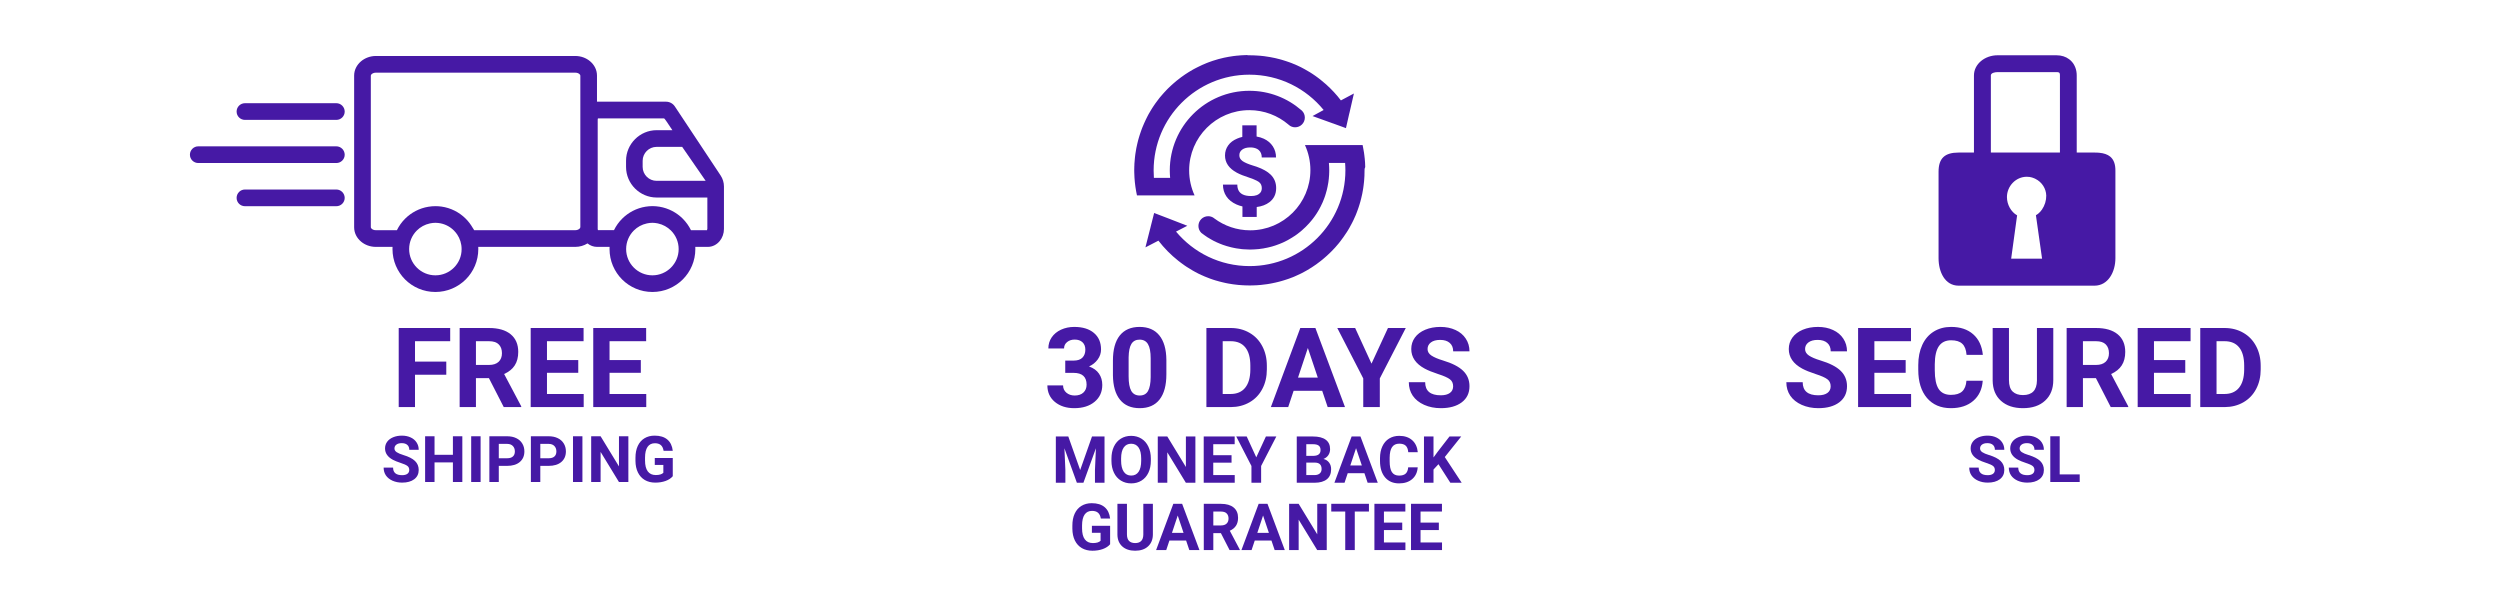<svg width="3304" height="799" viewBox="0 0 3304 799" fill="none" xmlns="http://www.w3.org/2000/svg">
<path fill-rule="evenodd" clip-rule="evenodd" d="M952.426 231.988L891.847 140.631C889.259 136.748 884.907 134.395 880.26 134.395H789.097C789.039 134.395 789.039 134.395 788.98 134.395V99.923C788.98 92.393 785.51 85.746 779.863 80.981C774.747 76.628 767.806 73.981 760.278 73.981H496.787C489.259 73.981 482.319 76.686 477.202 80.981C471.556 85.746 468.027 92.452 468.027 99.923V300.344C468.027 307.873 471.497 314.521 477.143 319.286C482.26 323.639 489.2 326.286 496.729 326.286H518.784C518.725 327.227 518.725 328.168 518.725 329.168C518.725 344.816 525.077 358.993 535.311 369.288C545.545 379.524 559.719 385.877 575.423 385.877C591.068 385.877 605.242 379.524 615.535 369.288C625.768 359.052 632.12 344.875 632.12 329.168C632.12 328.227 632.12 327.227 632.062 326.286H760.219C766.218 326.286 771.806 324.58 776.452 321.698C779.981 324.58 784.333 326.286 789.097 326.286H805.624C805.566 327.227 805.566 328.168 805.566 329.168C805.566 344.816 811.918 358.993 822.151 369.288C832.385 379.524 846.56 385.877 862.263 385.877C877.908 385.877 892.082 379.524 902.375 369.288C912.609 359.052 918.961 344.875 918.961 329.168C918.961 328.227 918.961 327.227 918.902 326.286H935.429C941.722 326.286 947.309 323.286 951.25 318.462C954.661 314.285 956.779 308.638 956.779 302.579V246.459C956.779 241.341 955.25 236.282 952.426 231.988ZM599.949 353.699C593.655 359.993 585.01 363.876 575.423 363.876C565.836 363.876 557.19 359.993 550.897 353.699C544.604 347.405 540.722 338.757 540.722 329.168C540.722 319.58 544.604 310.932 550.897 304.638C555.543 299.991 561.484 296.696 568.13 295.285C568.365 295.226 568.542 295.226 568.777 295.167C569.6 294.99 570.482 294.873 571.365 294.755C571.659 294.696 571.894 294.696 572.129 294.637C573.188 294.52 574.305 294.461 575.423 294.461C576.54 294.461 577.599 294.52 578.658 294.637C578.893 294.637 579.069 294.696 579.246 294.696C587.303 295.579 594.479 299.226 599.89 304.638C601.478 306.226 602.831 307.932 604.125 309.756C604.125 309.756 604.125 309.815 604.183 309.815C607.889 315.344 610.065 321.992 610.065 329.168C610.124 338.757 606.242 347.405 599.949 353.699ZM766.924 300.344C766.924 301.05 766.454 301.814 765.63 302.461C764.336 303.52 762.454 304.226 760.219 304.226H626.709C626.062 303.05 625.357 301.991 624.651 300.991C622.122 296.638 619.064 292.579 615.535 289.049C607.006 280.519 595.832 274.754 583.304 272.989C583.128 272.989 582.951 272.931 582.716 272.931C581.775 272.813 580.775 272.695 579.834 272.636C579.54 272.636 579.246 272.578 578.952 272.578C577.775 272.519 576.599 272.46 575.423 272.46C574.011 272.46 572.6 272.519 571.247 272.636C571.012 272.636 570.718 272.695 570.482 272.695C569.071 272.813 567.718 272.989 566.365 273.225C566.307 273.225 566.307 273.225 566.248 273.225C554.308 275.166 543.604 280.872 535.37 289.049C530.959 293.461 527.312 298.579 524.548 304.226H496.787C494.552 304.226 492.67 303.579 491.376 302.461C490.612 301.814 490.082 301.05 490.082 300.344V99.923C490.082 99.217 490.553 98.452 491.376 97.805C492.67 96.746 494.552 96.04 496.787 96.04H760.278C762.513 96.04 764.395 96.687 765.689 97.805C766.454 98.452 766.983 99.217 766.983 99.923V300.344H766.924ZM901.61 194.162L932.606 238.988H867.733C862.675 238.988 858.087 236.929 854.735 233.576C851.382 230.223 849.324 225.634 849.324 220.575V212.516C849.324 207.457 851.382 202.869 854.735 199.516C858.087 196.162 862.675 194.104 867.733 194.104H901.61V194.162ZM886.73 353.699C880.437 359.993 871.791 363.876 862.204 363.876C852.617 363.876 843.972 359.993 837.679 353.699C831.385 347.405 827.504 338.757 827.504 329.168C827.504 319.58 831.385 310.932 837.679 304.638C842.325 299.991 848.265 296.696 854.911 295.285C855.088 295.226 855.323 295.226 855.499 295.167C856.323 294.99 857.205 294.873 858.087 294.755C858.323 294.696 858.617 294.696 858.852 294.637C859.911 294.52 861.028 294.461 862.146 294.461C863.263 294.461 864.38 294.52 865.439 294.637C865.733 294.637 865.968 294.696 866.263 294.755C867.145 294.873 867.968 294.99 868.85 295.167C869.086 295.226 869.262 295.226 869.497 295.285C876.143 296.696 882.084 300.05 886.73 304.638C893.023 310.932 896.905 319.58 896.905 329.168C896.905 338.757 893.023 347.405 886.73 353.699ZM934.723 302.579C934.723 303.226 934.605 303.814 934.429 304.226H913.197C910.433 298.579 906.727 293.461 902.375 289.049C894.2 280.872 883.437 275.166 871.497 273.166C871.438 273.166 871.438 273.166 871.379 273.166C870.027 272.931 868.615 272.754 867.262 272.636C867.027 272.636 866.733 272.578 866.498 272.578C865.086 272.46 863.734 272.401 862.322 272.401C860.91 272.401 859.499 272.46 858.146 272.578C857.911 272.578 857.617 272.636 857.381 272.636C855.97 272.754 854.617 272.931 853.264 273.166C853.206 273.166 853.147 273.166 853.147 273.166C841.207 275.107 830.503 280.813 822.269 288.99C817.858 293.402 814.211 298.52 811.447 304.167H790.215C790.038 303.756 789.921 303.226 789.921 302.52V158.102C789.921 157.455 790.038 156.867 790.215 156.455H877.673C878.261 156.455 882.554 162.808 888.612 172.044H867.851C856.735 172.044 846.618 176.573 839.266 183.927C831.915 191.28 827.386 201.339 827.386 212.516V220.575C827.386 231.693 831.915 241.812 839.266 249.165C846.618 256.459 856.676 261.048 867.851 261.048H934.841V302.579H934.723Z" fill="#4619A5"/>
<path fill-rule="evenodd" clip-rule="evenodd" d="M444.502 136.395H323.755C317.638 136.395 312.698 141.336 312.698 147.454C312.698 153.572 317.638 158.454 323.755 158.454H444.502C450.619 158.454 455.559 153.513 455.559 147.454C455.5 141.336 450.56 136.395 444.502 136.395Z" fill="#4619A5"/>
<path fill-rule="evenodd" clip-rule="evenodd" d="M444.501 193.398H262.057C255.94 193.398 251 198.34 251 204.458C251 210.576 255.94 215.458 262.057 215.458H444.501C450.618 215.458 455.558 210.517 455.558 204.458C455.499 198.34 450.559 193.398 444.501 193.398Z" fill="#4619A5"/>
<path fill-rule="evenodd" clip-rule="evenodd" d="M444.502 250.461H323.755C317.638 250.461 312.698 255.402 312.698 261.52C312.698 267.638 317.638 272.521 323.755 272.521H444.502C450.619 272.521 455.559 267.579 455.559 261.52C455.5 255.402 450.56 250.461 444.502 250.461Z" fill="#4619A5"/>
<path fill-rule="evenodd" clip-rule="evenodd" d="M2788.77 206.934C2785.27 204.109 2780.53 202.471 2774.54 201.906C2772.56 201.68 2770.42 201.624 2768.16 201.624H2744.6V99.768C2744.6 97.79 2744.44 95.87 2744.1 94.062C2743.76 92.254 2743.31 90.503 2742.63 88.921C2742.29 88.13 2741.95 87.34 2741.55 86.549C2740.2 83.893 2738.34 81.521 2736.19 79.6C2735.62 79.092 2735.06 78.64 2734.44 78.188C2730.09 74.911 2724.44 73.047 2717.89 73.047H2678.92H2639.94C2623.4 73.047 2608.77 84.402 2608.77 99.768V201.624H2588.49C2570.47 201.624 2562 208.911 2562 226.989V341.329C2562 359.35 2570.42 377.541 2588.49 377.541H2768.1C2786.12 377.541 2795.72 359.35 2795.72 341.329V340.199V226.932V225.802C2795.83 216.82 2793.41 210.775 2788.77 206.934ZM2631.08 99.768C2631.08 96.435 2636.22 95.305 2640 95.305H2678.97H2717.95C2719.36 95.305 2720.32 95.418 2721 95.757C2722.13 96.322 2722.41 97.452 2722.41 99.768V201.624H2679.03H2677.9H2631.13V99.768H2631.08ZM2657.96 341.838L2665.81 284.611C2657.79 280.092 2652.37 270.375 2652.37 260.489C2652.37 245.97 2664.12 233.598 2678.63 233.598C2679.93 233.598 2681.23 233.711 2682.48 233.881C2684.57 234.22 2686.54 234.841 2688.41 235.632C2688.91 235.858 2689.48 236.084 2689.99 236.366C2698.69 240.66 2704.11 249.303 2704.33 258.511C2704.45 264.782 2702.36 271.618 2698.69 276.928C2697.95 278.001 2697.16 279.018 2696.31 279.922C2694.62 281.786 2692.7 283.312 2690.67 284.441L2694.73 313.14L2698.8 341.838H2677.84H2657.96V341.838Z" fill="#4619A5"/>
<path d="M1641.62 197.785C1641.67 197.728 1641.73 197.728 1641.78 197.672C1644.33 195.808 1647.88 194.847 1652.4 194.847C1655.68 194.847 1658.45 195.412 1660.71 196.485C1661.78 196.937 1662.74 197.615 1663.59 198.35C1666.24 200.666 1667.54 203.942 1667.54 208.123H1686.4C1686.4 202.643 1684.99 197.728 1682.17 193.378C1679.34 189.028 1675.33 185.695 1670.25 183.323C1667.31 181.967 1664.09 181.007 1660.71 180.442V165.641H1641.84V180.95C1639.53 181.459 1637.27 182.193 1635.18 183.097C1629.92 185.3 1625.91 188.294 1623.15 192.192C1620.38 196.09 1618.97 200.496 1618.97 205.468C1618.97 215.015 1624.16 222.585 1634.61 228.234C1636.64 229.364 1639.07 230.437 1641.9 231.567C1644.38 232.528 1647.09 233.488 1650.2 234.505C1654.66 235.974 1658.22 237.386 1660.82 238.742C1662 239.307 1663.02 239.928 1663.81 240.55C1666.35 242.414 1667.6 245.182 1667.6 248.741C1667.6 252.018 1666.35 254.56 1663.81 256.367C1662.91 256.989 1661.95 257.554 1660.82 257.949C1658.73 258.74 1656.24 259.079 1653.31 259.079C1648.62 259.079 1644.78 258.288 1641.95 256.763C1637.44 254.334 1635.23 250.097 1635.23 243.939H1616.25C1616.25 249.871 1617.78 255.068 1620.83 259.587C1623.82 264.05 1628.29 267.609 1634.1 270.208C1636.59 271.338 1639.24 272.185 1642.01 272.807V286.704H1660.88V273.598C1667.6 272.75 1673.19 270.604 1677.59 267.27C1683.58 262.751 1686.57 256.537 1686.57 248.571C1686.57 241.397 1684.09 235.465 1679.23 230.72C1675.11 226.709 1669.01 223.263 1660.88 220.382C1659.24 219.817 1657.54 219.252 1655.74 218.743C1649.86 216.936 1645.46 215.071 1642.46 213.094C1642.29 212.981 1642.07 212.868 1641.95 212.699C1639.3 210.722 1637.94 208.349 1637.94 205.524C1637.77 202.304 1639.07 199.706 1641.62 197.785Z" fill="#4619A5"/>
<path d="M1789.32 123.552L1783.33 149.708H1783.27L1778.87 169.085L1778.81 169.311L1778.13 169.085L1761.53 163.04H1761.41L1734.64 153.38L1749.33 145.358C1726.11 116.886 1690.81 98.696 1651.16 98.696C1581.29 98.696 1524.64 155.358 1524.64 225.239C1524.64 228.572 1524.76 231.848 1524.98 235.068H1546.44C1546.16 231.848 1545.99 228.572 1545.99 225.239C1545.99 167.108 1593.1 119.993 1651.16 119.993C1677.48 119.993 1701.43 129.653 1719.84 145.584C1720.18 145.81 1720.46 146.093 1720.75 146.375C1723.06 148.691 1724.47 151.911 1724.47 155.414C1724.47 162.476 1718.71 168.238 1711.65 168.238C1708.6 168.238 1705.72 167.164 1703.58 165.3C1703.24 165.074 1702.95 164.792 1702.67 164.509C1688.78 152.759 1670.82 145.584 1651.16 145.584C1607.22 145.584 1571.58 181.231 1571.58 225.182C1571.58 236.933 1574.18 248.175 1578.75 258.23H1502.61C1500.98 250.717 1499.85 242.977 1499.34 235.012C1499.23 232.809 1499.11 230.662 1499.06 228.402C1499.06 227.385 1499 226.255 1499 225.182C1499 224.109 1499.06 222.979 1499.06 221.906C1499.06 221.171 1499.06 220.437 1499.11 219.702C1499.11 219.42 1499.11 219.137 1499.17 218.911C1499.17 218.121 1499.23 217.33 1499.23 216.482C1499.4 213.997 1499.56 211.511 1499.85 209.082C1499.96 208.065 1500.07 206.935 1500.19 205.918C1500.3 205.24 1500.36 204.506 1500.47 203.771C1500.58 203.037 1500.69 202.303 1500.81 201.568C1501.09 199.591 1501.43 197.727 1501.77 195.806C1501.99 194.846 1502.16 193.885 1502.39 192.925C1502.61 191.852 1502.84 190.722 1503.12 189.648C1503.46 188.123 1503.86 186.541 1504.25 185.016C1504.31 184.79 1504.37 184.564 1504.48 184.282C1504.65 183.604 1504.87 182.869 1505.1 182.078C1505.44 180.836 1505.83 179.536 1506.23 178.35C1506.74 176.825 1507.25 175.243 1507.81 173.718C1508.09 172.814 1508.43 171.91 1508.77 171.006C1509.11 170.159 1509.45 169.255 1509.79 168.351C1510.47 166.599 1511.2 164.848 1511.99 163.153C1512.39 162.306 1512.78 161.402 1513.18 160.555C1513.57 159.707 1513.97 158.804 1514.36 158.013C1514.76 157.165 1515.21 156.261 1515.61 155.47C1516 154.623 1516.45 153.832 1516.9 152.928C1517.36 152.137 1517.81 151.347 1518.2 150.499C1519.28 148.578 1520.41 146.714 1521.54 144.85C1521.99 144.116 1522.44 143.381 1522.95 142.59C1523.06 142.364 1523.29 142.082 1523.46 141.799C1523.96 141.008 1524.47 140.218 1525.04 139.427C1525.6 138.523 1526.22 137.619 1526.9 136.715C1527.47 135.924 1528.03 135.133 1528.71 134.286C1529.22 133.551 1529.78 132.817 1530.35 132.083C1530.8 131.461 1531.31 130.84 1531.82 130.162C1532.1 129.766 1532.38 129.371 1532.72 128.976C1534.02 127.337 1535.49 125.699 1536.9 124.117C1537.58 123.326 1538.25 122.592 1538.99 121.801C1538.99 121.745 1539.05 121.688 1539.1 121.688C1539.67 121.01 1540.29 120.389 1540.97 119.711C1541.08 119.541 1541.25 119.372 1541.42 119.202C1542.1 118.468 1542.83 117.79 1543.56 116.999C1544.3 116.321 1545.03 115.587 1545.82 114.852C1545.88 114.739 1545.99 114.683 1546.05 114.626C1546.73 113.949 1547.46 113.271 1548.2 112.593C1548.31 112.48 1548.36 112.423 1548.48 112.367C1549.21 111.689 1549.95 111.011 1550.74 110.333C1552.32 108.977 1553.96 107.565 1555.59 106.209H1555.65C1557.23 104.91 1558.87 103.61 1560.51 102.424C1560.62 102.368 1560.68 102.255 1560.79 102.198C1562.37 101.068 1563.95 99.882 1565.59 98.809C1565.76 98.696 1565.93 98.526 1566.16 98.413C1567.68 97.396 1569.26 96.379 1570.79 95.419C1571.07 95.25 1571.35 95.024 1571.69 94.854C1573.16 93.95 1574.69 93.046 1576.21 92.199C1576.61 91.973 1577 91.747 1577.4 91.521C1578.07 91.126 1578.81 90.787 1579.54 90.391C1580.28 89.996 1581.01 89.657 1581.75 89.261C1582.31 88.979 1582.82 88.753 1583.33 88.471C1584.68 87.793 1586.09 87.171 1587.45 86.493C1587.62 86.437 1587.73 86.38 1587.85 86.324C1587.85 86.267 1587.9 86.267 1587.9 86.267C1588.35 86.041 1588.86 85.815 1589.37 85.589C1589.54 85.533 1589.65 85.476 1589.82 85.42C1591.35 84.742 1592.99 84.064 1594.57 83.386C1595.47 83.047 1596.43 82.652 1597.33 82.313C1599.2 81.635 1601.01 81.013 1602.93 80.336C1607.73 78.754 1612.7 77.341 1617.72 76.268C1619.76 75.816 1621.73 75.421 1623.77 75.082C1625.24 74.856 1626.7 74.63 1628.17 74.404C1628.74 74.291 1629.3 74.234 1629.92 74.121C1630.72 74.065 1631.51 73.952 1632.35 73.839C1633.14 73.726 1633.93 73.669 1634.78 73.556C1635.12 73.5 1635.52 73.5 1635.85 73.5C1636.82 73.387 1637.83 73.274 1638.79 73.218C1639.58 73.161 1640.32 73.105 1641.16 73.048C1643.31 72.935 1645.46 72.822 1647.66 72.766C1649.13 73.048 1650.14 73.048 1651.22 73.048C1653.08 73.048 1654.83 73.105 1656.64 73.161C1657.83 73.161 1659.07 73.218 1660.2 73.331C1661.33 73.387 1662.46 73.444 1663.59 73.556C1664.32 73.613 1665.11 73.669 1665.96 73.726C1666.64 73.782 1667.32 73.839 1668.05 73.952C1668.9 74.065 1669.86 74.121 1670.7 74.234C1673.3 74.573 1675.9 74.969 1678.39 75.421C1679.74 75.647 1681.1 75.929 1682.4 76.212C1682.9 76.268 1683.41 76.381 1683.86 76.494C1684.82 76.72 1685.78 76.89 1686.69 77.115C1686.97 77.172 1687.25 77.285 1687.48 77.341C1688.55 77.567 1689.68 77.85 1690.75 78.132C1691.15 78.245 1691.6 78.358 1692 78.471C1692.68 78.641 1693.35 78.867 1694.03 79.036C1694.82 79.262 1695.61 79.488 1696.4 79.771C1697.53 80.11 1698.72 80.449 1699.79 80.844C1701.03 81.24 1702.33 81.691 1703.58 82.143C1703.69 82.143 1703.8 82.2 1703.92 82.256C1705.1 82.708 1706.34 83.16 1707.59 83.612C1707.93 83.782 1708.32 83.951 1708.72 84.121C1709.68 84.46 1710.64 84.855 1711.6 85.25C1712.67 85.759 1713.8 86.211 1714.87 86.719C1715.38 86.945 1715.89 87.171 1716.4 87.454C1717.24 87.849 1718.2 88.245 1719.05 88.697C1720.63 89.487 1722.22 90.278 1723.74 91.182C1726.23 92.481 1728.65 93.95 1731.08 95.419C1732.27 96.153 1733.51 96.888 1734.7 97.735C1735.88 98.526 1737.07 99.317 1738.26 100.164C1739.39 100.955 1740.63 101.803 1741.76 102.707C1742.83 103.554 1744.02 104.458 1745.15 105.305C1747.69 107.339 1750.12 109.373 1752.55 111.519C1759.72 117.96 1766.33 125.021 1772.14 132.704L1789.32 123.552Z" fill="#4619A5"/>
<path d="M1803.38 225.238C1803.38 226.312 1803.38 227.498 1803.32 228.571C1803.32 229.249 1803.32 229.871 1803.27 230.605V231.678C1803.21 232.413 1803.21 233.091 1803.15 233.882C1803.1 234.955 1803.04 236.141 1802.93 237.215C1802.87 238.401 1802.76 239.587 1802.65 240.717C1802.65 240.83 1802.59 240.943 1802.59 241.056C1802.48 242.242 1802.31 243.485 1802.19 244.672C1802.02 246.027 1801.8 247.496 1801.63 248.852C1801.46 249.925 1801.23 251.112 1801.06 252.185C1800.84 253.541 1800.56 254.897 1800.33 256.196C1800.05 257.326 1799.82 258.512 1799.54 259.642C1799.31 260.603 1799.09 261.619 1798.86 262.58C1798.75 263.088 1798.58 263.597 1798.47 264.049C1798.24 264.952 1798.01 265.856 1797.79 266.704C1797.73 266.873 1797.67 267.099 1797.62 267.269C1797.28 268.342 1797 269.415 1796.66 270.489C1796.32 271.675 1795.92 272.861 1795.53 273.991C1795.53 274.048 1795.53 274.048 1795.53 274.048C1795.13 275.178 1794.74 276.42 1794.29 277.55C1793.89 278.68 1793.44 279.923 1792.99 281.053C1792.59 282.183 1792.08 283.369 1791.63 284.499C1790.67 286.759 1789.65 288.962 1788.58 291.221C1788.07 292.295 1787.51 293.425 1786.94 294.498C1785.87 296.758 1784.68 298.848 1783.44 300.995C1782.82 302.068 1782.26 303.141 1781.58 304.158C1780.96 305.119 1780.39 306.079 1779.77 307.039C1779.71 307.096 1779.66 307.209 1779.6 307.265C1778.3 309.355 1776.89 311.333 1775.48 313.366C1774.12 315.4 1772.65 317.321 1771.13 319.242C1770.39 320.202 1769.6 321.162 1768.81 322.123C1767.46 323.761 1765.99 325.456 1764.58 327.038C1764.35 327.264 1764.07 327.546 1763.9 327.772C1762.32 329.58 1760.68 331.218 1759.04 332.856C1757.29 334.608 1755.54 336.246 1753.73 337.884C1752.83 338.675 1751.92 339.466 1750.96 340.313C1750.06 341.104 1749.1 341.839 1748.2 342.686C1747.24 343.42 1746.28 344.211 1745.32 345.002C1741.53 348.053 1737.52 350.877 1733.46 353.476C1732.44 354.097 1731.31 354.719 1730.29 355.397V355.453C1729.28 356.075 1728.2 356.64 1727.13 357.318C1726.39 357.769 1725.6 358.221 1724.7 358.673C1723.12 359.521 1721.48 360.425 1719.84 361.272C1719.05 361.611 1718.26 362.063 1717.36 362.458C1715.16 363.475 1712.95 364.549 1710.64 365.509C1710.47 365.565 1710.35 365.622 1710.24 365.678C1709.39 366.017 1708.49 366.356 1707.59 366.752C1707.47 366.752 1707.3 366.865 1707.19 366.865C1706.06 367.317 1704.93 367.712 1703.8 368.164C1702.96 368.447 1702.16 368.729 1701.32 369.011C1700.64 369.237 1699.96 369.463 1699.23 369.689C1698.38 369.972 1697.48 370.254 1696.57 370.537C1695.56 370.819 1694.54 371.158 1693.52 371.441C1692.45 371.723 1691.32 372.062 1690.19 372.344L1688.61 372.74C1687.71 372.966 1686.69 373.192 1685.73 373.418C1685.45 373.474 1685.16 373.587 1684.88 373.644C1684.71 373.644 1684.6 373.7 1684.43 373.7C1684.43 373.7 1684.43 373.7 1684.37 373.7C1683.47 373.926 1682.45 374.096 1681.55 374.322C1680.48 374.548 1679.35 374.717 1678.27 374.943C1677.09 375.169 1675.79 375.339 1674.54 375.565C1672.06 375.904 1669.63 376.242 1667.09 376.468C1667.03 376.468 1666.92 376.468 1666.81 376.525C1664.94 376.694 1663.08 376.864 1661.16 376.977C1659.24 377.09 1657.26 377.146 1655.28 377.203C1653.99 377.259 1652.63 377.259 1651.39 377.259H1651.33C1649.58 377.259 1647.94 377.203 1646.25 377.146C1644.95 377.146 1643.59 377.09 1642.29 376.977C1640.99 376.92 1639.7 376.807 1638.45 376.694C1638.06 376.694 1637.72 376.638 1637.32 376.638C1636.14 376.525 1634.95 376.412 1633.77 376.242C1633.48 376.242 1633.2 376.186 1632.86 376.129C1631.68 376.017 1630.38 375.847 1629.19 375.678C1629.02 375.678 1628.96 375.621 1628.85 375.621C1627.61 375.452 1626.37 375.226 1625.12 375C1624.73 374.943 1624.33 374.887 1623.94 374.83C1622.69 374.604 1621.4 374.322 1620.15 374.096C1618.85 373.813 1617.5 373.531 1616.2 373.192C1615.97 373.192 1615.75 373.079 1615.52 373.022C1614.22 372.74 1612.92 372.401 1611.62 372.062C1610.61 371.78 1609.48 371.497 1608.46 371.158C1607.84 370.989 1607.28 370.819 1606.6 370.65C1605.47 370.311 1604.34 369.972 1603.21 369.576C1601.85 369.124 1600.5 368.673 1599.14 368.164C1597.5 367.599 1595.87 366.921 1594.23 366.243C1593.44 365.904 1592.59 365.565 1591.69 365.226C1591.18 365 1590.67 364.775 1590.1 364.492C1589.2 364.153 1588.24 363.701 1587.39 363.306C1587.22 363.249 1587.11 363.193 1587 363.08C1585.98 362.684 1584.97 362.176 1584 361.724C1583.61 361.498 1583.21 361.328 1582.82 361.103C1581.75 360.538 1580.56 359.973 1579.49 359.351C1578.24 358.673 1577 357.995 1575.76 357.261C1575.76 357.261 1575.76 357.205 1575.7 357.205C1573.22 355.792 1570.84 354.267 1568.42 352.742C1567.29 352.007 1566.1 351.216 1564.97 350.425C1564.91 350.369 1564.91 350.369 1564.86 350.312C1563.73 349.522 1562.54 348.731 1561.41 347.827C1560 346.81 1558.59 345.68 1557.18 344.607C1547.4 336.867 1538.59 327.941 1530.97 318.055L1528.77 319.185L1513.8 326.925L1520.12 302.011L1520.18 301.898L1520.8 299.243L1525.15 282.126L1525.32 281.392L1525.55 281.561L1541.3 287.606L1541.47 287.662L1544.13 288.679L1569.15 298.396L1554.24 306.079C1577.45 333.93 1612.42 351.668 1651.5 351.668C1721.37 351.668 1778.08 295.006 1778.08 225.125C1778.08 221.849 1777.91 218.516 1777.68 215.296H1756.27C1756.39 216.877 1756.5 218.572 1756.61 220.154C1756.61 221.001 1756.67 221.792 1756.67 222.64C1756.73 223.431 1756.73 224.278 1756.73 225.125C1756.73 226.086 1756.73 227.103 1756.67 228.063C1756.67 228.571 1756.61 229.023 1756.61 229.475C1756.61 229.984 1756.56 230.492 1756.56 231C1756.44 232.413 1756.39 233.825 1756.22 235.237V235.633C1756.16 235.802 1756.16 235.972 1756.16 236.141C1756.1 236.424 1756.1 236.706 1756.05 236.989C1755.93 238.175 1755.77 239.418 1755.6 240.661C1755.48 241.113 1755.43 241.565 1755.37 242.017C1755.2 243.09 1754.97 244.276 1754.75 245.35C1754.69 245.802 1754.58 246.197 1754.52 246.649C1754.24 247.892 1753.96 249.191 1753.68 250.434C1753.62 250.66 1753.56 250.829 1753.51 251.055C1753.45 251.168 1753.45 251.338 1753.39 251.507C1753.34 251.677 1753.28 251.846 1753.28 252.016C1753.05 252.694 1752.88 253.371 1752.66 254.106C1752.43 254.897 1752.21 255.744 1751.98 256.592L1751.92 256.648C1751.76 257.326 1751.53 258.004 1751.3 258.795C1751.02 259.473 1750.79 260.207 1750.51 260.941C1750.46 261.054 1750.46 261.224 1750.4 261.337C1750.34 261.45 1750.34 261.506 1750.29 261.619C1749.78 262.919 1749.27 264.331 1748.71 265.63C1748.59 265.913 1748.48 266.195 1748.37 266.478C1748.2 266.873 1748.03 267.269 1747.86 267.664C1747.63 268.173 1747.41 268.681 1747.18 269.133C1747.07 269.359 1746.95 269.585 1746.84 269.811C1746.5 270.545 1746.11 271.28 1745.77 272.07C1745.49 272.579 1745.26 273.087 1745.03 273.596C1744.86 273.878 1744.64 274.217 1744.47 274.556C1744.3 274.895 1744.13 275.234 1743.96 275.517C1743.79 275.799 1743.68 276.138 1743.51 276.42C1742.94 277.324 1742.44 278.341 1741.87 279.245C1741.81 279.302 1741.81 279.358 1741.76 279.414C1741.76 279.471 1741.7 279.527 1741.64 279.584C1741.25 280.262 1740.85 280.94 1740.4 281.618C1740.23 281.9 1740.06 282.183 1739.89 282.409C1739.72 282.748 1739.5 283.03 1739.27 283.312C1739.1 283.595 1738.93 283.877 1738.76 284.103C1738.65 284.329 1738.48 284.499 1738.37 284.668C1738.09 285.12 1737.8 285.572 1737.47 285.968C1737.18 286.42 1736.84 286.871 1736.51 287.267C1736.45 287.38 1736.34 287.493 1736.28 287.606C1736.17 287.775 1736.05 287.888 1735.94 288.001C1735.66 288.397 1735.38 288.792 1735.09 289.188C1734.47 289.979 1733.85 290.769 1733.12 291.617C1733.12 291.673 1733.06 291.73 1733 291.786C1732.16 292.803 1731.25 293.877 1730.35 294.837C1730.24 294.95 1730.12 295.063 1730.01 295.232C1728.77 296.588 1727.41 298.001 1726.06 299.356L1725.04 300.373C1723.97 301.334 1722.89 302.407 1721.82 303.311C1721.59 303.537 1721.37 303.763 1721.14 303.989C1720.41 304.61 1719.62 305.288 1718.77 306.022C1717.92 306.7 1716.96 307.378 1716.12 308.113C1715.78 308.395 1715.44 308.678 1715.1 308.904C1714.93 309.017 1714.82 309.13 1714.65 309.242C1714.36 309.468 1714.03 309.694 1713.74 309.92C1712.95 310.485 1712.22 310.994 1711.43 311.559C1711.2 311.672 1710.98 311.785 1710.81 311.954C1710.69 312.011 1710.64 312.067 1710.52 312.124C1709.9 312.519 1709.28 312.971 1708.55 313.366C1708.43 313.479 1708.26 313.592 1708.09 313.705C1707.87 313.818 1707.59 313.988 1707.36 314.157C1707.3 314.214 1707.25 314.214 1707.19 314.214C1707.02 314.327 1706.91 314.44 1706.74 314.496C1706.57 314.609 1706.34 314.722 1706.17 314.835C1705.89 315.005 1705.61 315.174 1705.33 315.344C1704.37 315.909 1703.29 316.474 1702.33 317.095C1702.22 317.151 1702.11 317.208 1702.05 317.264C1700.87 317.886 1699.62 318.507 1698.44 319.129C1698.27 319.185 1698.15 319.298 1698.04 319.355C1697.7 319.524 1697.31 319.694 1696.97 319.807C1696.8 319.92 1696.57 320.033 1696.35 320.146C1695.95 320.315 1695.61 320.484 1695.22 320.654C1694.2 321.106 1693.13 321.558 1692.11 321.953C1691.72 322.123 1691.26 322.292 1690.87 322.462C1689.4 323.027 1687.87 323.592 1686.41 324.1C1686.12 324.213 1685.84 324.326 1685.56 324.382C1685.45 324.439 1685.39 324.439 1685.28 324.495C1685.22 324.495 1685.11 324.552 1685.05 324.552C1684.88 324.608 1684.71 324.665 1684.54 324.721C1683.86 324.947 1683.24 325.173 1682.51 325.343C1682.45 325.399 1682.34 325.399 1682.23 325.456C1681.44 325.682 1680.64 325.908 1679.74 326.134C1679.57 326.19 1679.4 326.247 1679.23 326.247C1678.22 326.529 1677.09 326.812 1676.07 327.038C1675.45 327.151 1674.88 327.32 1674.21 327.433C1673.02 327.715 1671.83 327.941 1670.65 328.111C1670.31 328.167 1669.97 328.28 1669.69 328.337C1669.52 328.337 1669.4 328.337 1669.24 328.393C1667.99 328.563 1666.69 328.732 1665.39 328.902C1665.11 328.958 1664.77 329.015 1664.49 329.071C1664.27 329.071 1664.04 329.071 1663.81 329.128C1663.25 329.184 1662.68 329.241 1662.18 329.297H1661.89C1661.44 329.354 1660.99 329.41 1660.48 329.41C1659.41 329.523 1658.28 329.58 1657.21 329.636C1657.15 329.636 1657.09 329.636 1657.09 329.636C1655.45 329.749 1653.76 329.806 1652.12 329.806C1651.61 329.806 1651.05 329.749 1650.48 329.749C1648.39 329.749 1646.42 329.636 1644.33 329.467H1644.04C1643.54 329.467 1643.03 329.41 1642.52 329.354C1642.07 329.297 1641.67 329.241 1641.22 329.241C1640.88 329.184 1640.6 329.184 1640.32 329.128C1640.09 329.071 1639.87 329.071 1639.64 329.015C1637.83 328.845 1636.08 328.563 1634.27 328.28C1634.05 328.224 1633.82 328.224 1633.6 328.167C1632.92 328.054 1632.24 327.941 1631.51 327.772C1630.49 327.546 1629.36 327.32 1628.34 327.094C1627.83 326.981 1627.33 326.868 1626.87 326.755C1624.95 326.303 1623.09 325.795 1621.23 325.23C1621 325.117 1620.77 325.06 1620.55 325.004C1619.87 324.778 1619.19 324.552 1618.46 324.326C1617.72 324.1 1616.99 323.818 1616.2 323.592C1615.3 323.253 1614.34 322.857 1613.43 322.518C1613.15 322.405 1612.81 322.292 1612.53 322.179C1611.62 321.84 1610.66 321.445 1609.76 320.993C1609.7 320.993 1609.65 320.993 1609.59 320.936C1609.48 320.88 1609.37 320.823 1609.25 320.767C1608.86 320.597 1608.4 320.428 1608.01 320.258C1607.56 320.033 1607.16 319.807 1606.71 319.581C1606.6 319.581 1606.54 319.524 1606.43 319.468C1606.26 319.411 1606.03 319.298 1605.86 319.185C1605.24 318.903 1604.62 318.564 1603.94 318.281C1601.4 316.982 1599.03 315.513 1596.6 314.044C1596.37 313.931 1596.09 313.762 1595.87 313.649C1594.57 312.802 1593.27 311.898 1592.03 310.994C1591.8 310.881 1591.57 310.711 1591.4 310.542C1591.12 310.372 1590.84 310.146 1590.56 309.92C1589.65 309.355 1588.75 308.678 1587.96 308C1587.79 307.887 1587.68 307.83 1587.62 307.717C1585.25 305.345 1583.84 302.181 1583.84 298.622C1583.84 291.504 1589.6 285.742 1596.71 285.742C1599.37 285.742 1601.91 286.533 1603.89 287.945C1604.23 288.171 1604.56 288.397 1604.85 288.679C1618.06 298.509 1634.5 304.384 1652.23 304.384C1696.23 304.384 1731.82 268.737 1731.82 224.786C1731.82 213.036 1729.22 201.794 1724.64 191.738H1800.84C1801.01 192.529 1801.18 193.264 1801.29 194.111C1801.35 194.28 1801.35 194.45 1801.4 194.619C1801.85 196.936 1802.31 199.252 1802.65 201.624C1802.81 202.811 1802.98 204.11 1803.15 205.409C1803.27 206.596 1803.44 207.839 1803.55 209.025C1803.55 209.138 1803.61 209.194 1803.61 209.307C1803.77 211.228 1803.94 213.036 1804.06 214.957C1804.17 216.934 1804.28 218.855 1804.28 220.888C1803.38 222.64 1803.38 223.939 1803.38 225.238Z" fill="#4619A5"/>
<path d="M589.811 495.292H548.467V538H526.934V433.492H594.979V450.934H548.467V477.922H589.811V495.292ZM646.156 499.743H629.001V538H607.468V433.492H646.3C658.646 433.492 668.168 436.244 674.867 441.747C681.566 447.25 684.916 455.025 684.916 465.074C684.916 472.204 683.361 478.162 680.25 482.947C677.188 487.684 672.522 491.464 666.254 494.288L688.864 536.995V538H665.751L646.156 499.743ZM629.001 482.301H646.372C651.779 482.301 655.966 480.937 658.933 478.209C661.899 475.434 663.383 471.63 663.383 466.797C663.383 461.868 661.971 457.992 659.148 455.169C656.373 452.346 652.09 450.934 646.3 450.934H629.001V482.301ZM764.23 492.708H722.886V520.702H771.408V538H701.353V433.492H771.264V450.934H722.886V475.841H764.23V492.708ZM846.917 492.708H805.574V520.702H854.095V538H784.041V433.492H853.952V450.934H805.574V475.841H846.917V492.708Z" fill="#4619A5"/>
<path d="M1407.83 476.559H1418.88C1424.15 476.559 1428.05 475.243 1430.58 472.611C1433.12 469.979 1434.39 466.486 1434.39 462.131C1434.39 457.92 1433.12 454.643 1430.58 452.298C1428.09 449.953 1424.65 448.781 1420.25 448.781C1416.27 448.781 1412.95 449.881 1410.27 452.083C1407.59 454.236 1406.25 457.059 1406.25 460.552H1385.51C1385.51 455.097 1386.97 450.216 1389.88 445.91C1392.85 441.555 1396.97 438.158 1402.23 435.717C1407.54 433.277 1413.38 432.057 1419.74 432.057C1430.8 432.057 1439.46 434.712 1445.73 440.024C1452 445.288 1455.13 452.561 1455.13 461.844C1455.13 466.629 1453.67 471.032 1450.75 475.051C1447.83 479.071 1444 482.157 1439.27 484.311C1445.15 486.416 1449.53 489.574 1452.4 493.785C1455.32 497.996 1456.78 502.973 1456.78 508.715C1456.78 517.998 1453.38 525.439 1446.59 531.038C1439.84 536.636 1430.89 539.436 1419.74 539.436C1409.31 539.436 1400.77 536.684 1394.12 531.181C1387.52 525.678 1384.21 518.405 1384.21 509.361H1404.96C1404.96 513.285 1406.42 516.491 1409.34 518.979C1412.3 521.467 1415.94 522.711 1420.25 522.711C1425.18 522.711 1429.03 521.419 1431.8 518.835C1434.63 516.204 1436.04 512.734 1436.04 508.428C1436.04 497.996 1430.3 492.78 1418.81 492.78H1407.83V476.559ZM1541.48 494.79C1541.48 509.241 1538.49 520.295 1532.51 527.951C1526.52 535.607 1517.77 539.436 1506.24 539.436C1494.85 539.436 1486.14 535.679 1480.11 528.167C1474.08 520.654 1470.99 509.887 1470.85 495.867V476.63C1470.85 462.036 1473.86 450.958 1479.89 443.397C1485.97 435.837 1494.7 432.057 1506.09 432.057C1517.48 432.057 1526.19 435.813 1532.22 443.326C1538.25 450.791 1541.33 461.533 1541.48 475.554V494.79ZM1520.73 473.688C1520.73 465.026 1519.54 458.734 1517.15 454.81C1514.8 450.838 1511.12 448.853 1506.09 448.853C1501.21 448.853 1497.6 450.743 1495.25 454.523C1492.96 458.255 1491.74 464.117 1491.59 472.108V497.518C1491.59 506.035 1492.74 512.375 1495.04 516.539C1497.38 520.654 1501.12 522.711 1506.24 522.711C1511.31 522.711 1514.97 520.726 1517.22 516.754C1519.47 512.782 1520.64 506.705 1520.73 498.522V473.688ZM1594.38 538V433.492H1626.53C1635.72 433.492 1643.93 435.574 1651.15 439.737C1658.43 443.852 1664.1 449.738 1668.17 457.394C1672.23 465.002 1674.27 473.664 1674.27 483.377V488.187C1674.27 497.9 1672.26 506.538 1668.24 514.098C1664.27 521.659 1658.64 527.521 1651.37 531.684C1644.1 535.847 1635.89 537.952 1626.75 538H1594.38ZM1615.91 450.934V520.702H1626.32C1634.74 520.702 1641.18 517.95 1645.63 512.447C1650.08 506.944 1652.35 499.073 1652.45 488.833V483.306C1652.45 472.683 1650.25 464.644 1645.84 459.188C1641.44 453.686 1635 450.934 1626.53 450.934H1615.91ZM1747.41 516.467H1709.65L1702.48 538H1679.58L1718.48 433.492H1738.44L1777.55 538H1754.66L1747.41 516.467ZM1715.47 499.025H1741.59L1728.46 459.906L1715.47 499.025ZM1812.58 480.578L1834.33 433.492H1857.87L1823.56 500.102V538H1801.67V500.102L1767.36 433.492H1790.98L1812.58 480.578ZM1920.46 510.581C1920.46 506.514 1919.03 503.403 1916.16 501.25C1913.29 499.049 1908.12 496.752 1900.65 494.359C1893.19 491.919 1887.28 489.526 1882.92 487.182C1871.06 480.77 1865.12 472.132 1865.12 461.27C1865.12 455.624 1866.7 450.599 1869.86 446.197C1873.07 441.747 1877.64 438.277 1883.57 435.789C1889.55 433.301 1896.25 432.057 1903.67 432.057C1911.13 432.057 1917.78 433.42 1923.62 436.148C1929.46 438.828 1933.98 442.632 1937.19 447.561C1940.44 452.489 1942.07 458.088 1942.07 464.356H1920.53C1920.53 459.571 1919.03 455.863 1916.01 453.231C1913 450.551 1908.76 449.211 1903.31 449.211C1898.04 449.211 1893.95 450.336 1891.03 452.585C1888.12 454.786 1886.66 457.705 1886.66 461.342C1886.66 464.739 1888.35 467.586 1891.75 469.883C1895.2 472.18 1900.25 474.333 1906.9 476.343C1919.15 480.028 1928.07 484.598 1933.67 490.053C1939.27 495.508 1942.07 502.303 1942.07 510.438C1942.07 519.481 1938.65 526.587 1931.8 531.755C1924.96 536.875 1915.75 539.436 1904.17 539.436C1896.13 539.436 1888.81 537.976 1882.21 535.057C1875.6 532.09 1870.55 528.047 1867.06 522.927C1863.62 517.807 1861.89 511.873 1861.89 505.126H1883.5C1883.5 516.658 1890.39 522.424 1904.17 522.424C1909.29 522.424 1913.29 521.396 1916.16 519.338C1919.03 517.232 1920.46 514.313 1920.46 510.581Z" fill="#4619A5"/>
<path d="M2419.4 510.581C2419.4 506.514 2417.97 503.403 2415.09 501.25C2412.22 499.049 2407.06 496.752 2399.59 494.359C2392.13 491.919 2386.22 489.526 2381.86 487.182C2369.99 480.77 2364.06 472.132 2364.06 461.27C2364.06 455.624 2365.64 450.599 2368.8 446.197C2372 441.747 2376.57 438.277 2382.51 435.789C2388.49 433.301 2395.19 432.057 2402.6 432.057C2410.07 432.057 2416.72 433.42 2422.56 436.148C2428.4 438.828 2432.92 442.632 2436.12 447.561C2439.38 452.489 2441.01 458.088 2441.01 464.356H2419.47C2419.47 459.571 2417.97 455.863 2414.95 453.231C2411.94 450.551 2407.7 449.211 2402.25 449.211C2396.98 449.211 2392.89 450.336 2389.97 452.585C2387.05 454.786 2385.59 457.705 2385.59 461.342C2385.59 464.739 2387.29 467.586 2390.69 469.883C2394.14 472.18 2399.18 474.333 2405.83 476.343C2418.08 480.028 2427.01 484.598 2432.61 490.053C2438.21 495.508 2441.01 502.303 2441.01 510.438C2441.01 519.481 2437.58 526.587 2430.74 531.755C2423.9 536.875 2414.69 539.436 2403.11 539.436C2395.07 539.436 2387.75 537.976 2381.14 535.057C2374.54 532.09 2369.49 528.047 2366 522.927C2362.55 517.807 2360.83 511.873 2360.83 505.126H2382.44C2382.44 516.658 2389.33 522.424 2403.11 522.424C2408.23 522.424 2412.22 521.396 2415.09 519.338C2417.97 517.232 2419.4 514.313 2419.4 510.581ZM2518.53 492.708H2477.18V520.702H2525.7V538H2455.65V433.492H2525.56V450.934H2477.18V475.841H2518.53V492.708ZM2620.38 503.188C2619.56 514.433 2615.4 523.286 2607.89 529.746C2600.42 536.206 2590.57 539.436 2578.32 539.436C2564.92 539.436 2554.37 534.938 2546.66 525.941C2539.01 516.897 2535.18 504.504 2535.18 488.761V482.373C2535.18 472.324 2536.95 463.471 2540.49 455.815C2544.03 448.159 2549.08 442.297 2555.63 438.229C2562.24 434.114 2569.89 432.057 2578.6 432.057C2590.66 432.057 2600.38 435.287 2607.74 441.747C2615.11 448.207 2619.37 457.274 2620.52 468.95H2598.99C2598.46 462.203 2596.57 457.322 2593.32 454.308C2590.11 451.245 2585.21 449.714 2578.6 449.714C2571.43 449.714 2566.04 452.298 2562.45 457.466C2558.91 462.586 2557.09 470.553 2557 481.368V489.263C2557 500.556 2558.7 508.811 2562.09 514.026C2565.54 519.242 2570.95 521.85 2578.32 521.85C2584.97 521.85 2589.92 520.343 2593.17 517.328C2596.48 514.266 2598.37 509.552 2598.84 503.188H2620.38ZM2713.62 433.492V502.327C2713.62 513.763 2710.03 522.807 2702.85 529.458C2695.72 536.11 2685.96 539.436 2673.56 539.436C2661.36 539.436 2651.67 536.206 2644.49 529.746C2637.32 523.286 2633.66 514.409 2633.51 503.116V433.492H2655.05V502.47C2655.05 509.313 2656.67 514.313 2659.93 517.472C2663.23 520.582 2667.77 522.137 2673.56 522.137C2685.67 522.137 2691.82 515.773 2692.01 503.044V433.492H2713.62ZM2769.96 499.743H2752.81V538H2731.27V433.492H2770.1C2782.45 433.492 2791.97 436.244 2798.67 441.747C2805.37 447.25 2808.72 455.025 2808.72 465.074C2808.72 472.204 2807.17 478.162 2804.06 482.947C2800.99 487.684 2796.33 491.464 2790.06 494.288L2812.67 536.995V538H2789.56L2769.96 499.743ZM2752.81 482.301H2770.18C2775.58 482.301 2779.77 480.937 2782.74 478.209C2785.7 475.434 2787.19 471.63 2787.19 466.797C2787.19 461.868 2785.78 457.992 2782.95 455.169C2780.18 452.346 2775.9 450.934 2770.1 450.934H2752.81V482.301ZM2888.04 492.708H2846.69V520.702H2895.21V538H2825.16V433.492H2895.07V450.934H2846.69V475.841H2888.04V492.708ZM2907.85 538V433.492H2940C2949.19 433.492 2957.4 435.574 2964.62 439.737C2971.9 443.852 2977.57 449.738 2981.63 457.394C2985.7 465.002 2987.73 473.664 2987.73 483.377V488.187C2987.73 497.9 2985.72 506.538 2981.7 514.098C2977.73 521.659 2972.11 527.521 2964.84 531.684C2957.56 535.847 2949.36 537.952 2940.22 538H2907.85ZM2929.38 450.934V520.702H2939.79C2948.21 520.702 2954.64 517.95 2959.09 512.447C2963.54 506.944 2965.82 499.073 2965.91 488.833V483.306C2965.91 472.683 2963.71 464.644 2959.31 459.188C2954.91 453.686 2948.47 450.934 2940 450.934H2929.38Z" fill="#4619A5"/>
<path d="M540.87 621.146C540.87 618.794 540.04 616.995 538.38 615.75C536.72 614.477 533.731 613.149 529.415 611.766C525.099 610.354 521.681 608.971 519.164 607.615C512.302 603.908 508.871 598.913 508.871 592.632C508.871 589.367 509.784 586.462 511.61 583.917C513.464 581.343 516.106 579.337 519.537 577.898C522.996 576.46 526.869 575.74 531.158 575.74C535.475 575.74 539.321 576.529 542.696 578.106C546.072 579.655 548.687 581.855 550.541 584.705C552.422 587.555 553.363 590.792 553.363 594.417H540.912C540.912 591.65 540.04 589.506 538.297 587.984C536.554 586.434 534.105 585.66 530.951 585.66C527.907 585.66 525.541 586.31 523.854 587.61C522.166 588.883 521.322 590.571 521.322 592.674C521.322 594.638 522.304 596.285 524.269 597.613C526.261 598.941 529.18 600.186 533.026 601.348C540.109 603.479 545.27 606.121 548.507 609.275C551.744 612.43 553.363 616.359 553.363 621.062C553.363 626.292 551.384 630.401 547.428 633.389C543.471 636.35 538.145 637.83 531.449 637.83C526.8 637.83 522.567 636.986 518.749 635.298C514.93 633.583 512.011 631.245 509.991 628.284C507.999 625.324 507.003 621.893 507.003 617.991H519.496C519.496 624.66 523.48 627.994 531.449 627.994C534.409 627.994 536.72 627.399 538.38 626.209C540.04 624.992 540.87 623.304 540.87 621.146ZM611.012 637H598.561V611.102H574.281V637H561.83V576.57H574.281V601.058H598.561V576.57H611.012V637ZM635.167 637H622.716V576.57H635.167V637ZM659.198 615.708V637H646.747V576.57H670.321C674.859 576.57 678.843 577.4 682.274 579.061C685.733 580.721 688.389 583.086 690.243 586.158C692.097 589.201 693.023 592.674 693.023 596.575C693.023 602.496 690.99 607.173 686.922 610.604C682.883 614.007 677.28 615.708 670.113 615.708H659.198ZM659.198 605.623H670.321C673.613 605.623 676.118 604.848 677.833 603.299C679.576 601.749 680.448 599.536 680.448 596.658C680.448 593.698 679.576 591.304 677.833 589.478C676.09 587.652 673.683 586.711 670.611 586.656H659.198V605.623ZM714.066 615.708V637H701.615V576.57H725.189C729.727 576.57 733.711 577.4 737.142 579.061C740.601 580.721 743.257 583.086 745.111 586.158C746.965 589.201 747.892 592.674 747.892 596.575C747.892 602.496 745.858 607.173 741.791 610.604C737.751 614.007 732.148 615.708 724.981 615.708H714.066ZM714.066 605.623H725.189C728.482 605.623 730.986 604.848 732.701 603.299C734.444 601.749 735.316 599.536 735.316 596.658C735.316 593.698 734.444 591.304 732.701 589.478C730.958 587.652 728.551 586.711 725.479 586.656H714.066V605.623ZM769.723 637H757.271V576.57H769.723V637ZM830.443 637H817.992L793.753 597.239V637H781.302V576.57H793.753L818.033 616.414V576.57H830.443V637ZM889.129 629.363C886.888 632.047 883.72 634.136 879.625 635.63C875.53 637.097 870.992 637.83 866.012 637.83C860.782 637.83 856.189 636.696 852.232 634.427C848.303 632.13 845.26 628.81 843.102 624.466C840.971 620.122 839.878 615.017 839.823 609.151V605.042C839.823 599.01 840.833 593.794 842.853 589.395C844.9 584.968 847.833 581.592 851.651 579.268C855.497 576.916 859.994 575.74 865.14 575.74C872.306 575.74 877.91 577.456 881.949 580.887C885.989 584.29 888.382 589.257 889.129 595.787H877.01C876.457 592.328 875.226 589.796 873.316 588.191C871.435 586.587 868.834 585.784 865.514 585.784C861.28 585.784 858.057 587.375 855.843 590.557C853.63 593.739 852.509 598.471 852.481 604.751V608.611C852.481 614.948 853.685 619.734 856.092 622.972C858.5 626.209 862.027 627.828 866.676 627.828C871.352 627.828 874.686 626.832 876.678 624.839V614.422H865.348V605.25H889.129V629.363Z" fill="#4619A5"/>
<path d="M1411.86 576.859L1427.57 621.203L1443.19 576.859H1459.74V638H1447.1V621.287L1448.36 592.438L1431.85 638H1423.2L1406.74 592.48L1408 621.287V638H1395.4V576.859H1411.86ZM1520.96 608.815C1520.96 614.834 1519.9 620.111 1517.77 624.646C1515.64 629.182 1512.59 632.681 1508.61 635.145C1504.67 637.608 1500.13 638.84 1495.01 638.84C1489.94 638.84 1485.42 637.622 1481.45 635.187C1477.47 632.751 1474.39 629.28 1472.21 624.772C1470.02 620.237 1468.92 615.03 1468.89 609.151V606.128C1468.89 600.109 1469.97 594.818 1472.12 590.255C1474.31 585.664 1477.37 582.15 1481.32 579.715C1485.29 577.251 1489.83 576.02 1494.92 576.02C1500.02 576.02 1504.54 577.251 1508.49 579.715C1512.46 582.15 1515.53 585.664 1517.68 590.255C1519.87 594.818 1520.96 600.095 1520.96 606.086V608.815ZM1508.19 606.044C1508.19 599.633 1507.05 594.762 1504.75 591.431C1502.46 588.099 1499.18 586.434 1494.92 586.434C1490.7 586.434 1487.44 588.085 1485.14 591.389C1482.85 594.664 1481.68 599.479 1481.66 605.834V608.815C1481.66 615.058 1482.8 619.901 1485.1 623.345C1487.39 626.788 1490.7 628.51 1495.01 628.51C1499.24 628.51 1502.48 626.858 1504.75 623.555C1507.02 620.223 1508.17 615.38 1508.19 609.025V606.044ZM1579.83 638H1567.24L1542.71 597.771V638H1530.11V576.859H1542.71L1567.28 617.172V576.859H1579.83V638ZM1627.62 611.503H1603.43V627.88H1631.82V638H1590.83V576.859H1631.74V587.063H1603.43V601.635H1627.62V611.503ZM1660.29 604.406L1673.01 576.859H1686.79L1666.71 615.828V638H1653.91V615.828L1633.83 576.859H1647.65L1660.29 604.406ZM1713.79 638V576.859H1735.2C1742.62 576.859 1748.25 578.287 1752.08 581.143C1755.92 583.97 1757.84 588.127 1757.84 593.614C1757.84 596.61 1757.07 599.255 1755.53 601.551C1753.99 603.818 1751.85 605.484 1749.1 606.548C1752.24 607.332 1754.7 608.913 1756.49 611.293C1758.31 613.673 1759.22 616.584 1759.22 620.027C1759.22 625.906 1757.35 630.357 1753.6 633.381C1749.85 636.404 1744.5 637.944 1737.56 638H1713.79ZM1726.39 611.377V627.88H1737.18C1740.15 627.88 1742.45 627.18 1744.11 625.78C1745.79 624.353 1746.63 622.393 1746.63 619.901C1746.63 614.302 1743.73 611.461 1737.93 611.377H1726.39ZM1726.39 602.475H1735.71C1742.06 602.363 1745.24 599.829 1745.24 594.874C1745.24 592.103 1744.43 590.115 1742.8 588.911C1741.21 587.679 1738.68 587.063 1735.2 587.063H1726.39V602.475ZM1803.23 625.402H1781.14L1776.94 638H1763.55L1786.31 576.859H1797.98L1820.87 638H1807.47L1803.23 625.402ZM1784.54 615.198H1799.83L1792.15 592.312L1784.54 615.198ZM1873.65 617.634C1873.18 624.213 1870.74 629.392 1866.35 633.171C1861.98 636.95 1856.21 638.84 1849.04 638.84C1841.21 638.84 1835.03 636.208 1830.53 630.945C1826.05 625.654 1823.81 618.404 1823.81 609.193V605.456C1823.81 599.577 1824.84 594.398 1826.92 589.919C1828.99 585.44 1831.94 582.01 1835.78 579.631C1839.64 577.223 1844.12 576.02 1849.21 576.02C1856.27 576.02 1861.95 577.909 1866.26 581.688C1870.57 585.468 1873.06 590.773 1873.74 597.604H1861.14C1860.83 593.656 1859.72 590.801 1857.82 589.037C1855.95 587.245 1853.08 586.35 1849.21 586.35C1845.01 586.35 1841.86 587.861 1839.76 590.885C1837.69 593.88 1836.63 598.541 1836.57 604.868V609.487C1836.57 616.094 1837.57 620.923 1839.55 623.975C1841.57 627.026 1844.73 628.552 1849.04 628.552C1852.94 628.552 1855.83 627.67 1857.74 625.906C1859.67 624.115 1860.77 621.357 1861.05 617.634H1873.65ZM1901.07 613.477L1894.52 620.531V638H1881.92V576.859H1894.52V604.574L1900.07 596.974L1915.64 576.859H1931.14L1909.43 604.028L1931.77 638H1916.78L1901.07 613.477Z" fill="#4619A5"/>
<path d="M2636.4 621.146C2636.4 618.794 2635.57 616.995 2633.91 615.75C2632.25 614.477 2629.26 613.149 2624.95 611.766C2620.63 610.354 2617.21 608.971 2614.69 607.615C2607.83 603.908 2604.4 598.913 2604.4 592.632C2604.4 589.367 2605.31 586.462 2607.14 583.917C2608.99 581.343 2611.64 579.337 2615.07 577.898C2618.53 576.46 2622.4 575.74 2626.69 575.74C2631.01 575.74 2634.85 576.529 2638.23 578.106C2641.6 579.655 2644.22 581.855 2646.07 584.705C2647.95 587.555 2648.89 590.792 2648.89 594.417H2636.44C2636.44 591.65 2635.57 589.506 2633.83 587.984C2632.08 586.434 2629.64 585.66 2626.48 585.66C2623.44 585.66 2621.07 586.31 2619.38 587.61C2617.7 588.883 2616.85 590.571 2616.85 592.674C2616.85 594.638 2617.84 596.285 2619.8 597.613C2621.79 598.941 2624.71 600.186 2628.56 601.348C2635.64 603.479 2640.8 606.121 2644.04 609.275C2647.28 612.43 2648.89 616.359 2648.89 621.062C2648.89 626.292 2646.92 630.401 2642.96 633.389C2639 636.35 2633.68 637.83 2626.98 637.83C2622.33 637.83 2618.1 636.986 2614.28 635.298C2610.46 633.583 2607.54 631.245 2605.52 628.284C2603.53 625.324 2602.53 621.893 2602.53 617.991H2615.03C2615.03 624.66 2619.01 627.994 2626.98 627.994C2629.94 627.994 2632.25 627.399 2633.91 626.209C2635.57 624.992 2636.4 623.304 2636.4 621.146ZM2688.7 621.146C2688.7 618.794 2687.87 616.995 2686.21 615.75C2684.55 614.477 2681.56 613.149 2677.24 611.766C2672.92 610.354 2669.51 608.971 2666.99 607.615C2660.13 603.908 2656.7 598.913 2656.7 592.632C2656.7 589.367 2657.61 586.462 2659.44 583.917C2661.29 581.343 2663.93 579.337 2667.36 577.898C2670.82 576.46 2674.7 575.74 2678.98 575.74C2683.3 575.74 2687.15 576.529 2690.52 578.106C2693.9 579.655 2696.51 581.855 2698.37 584.705C2700.25 587.555 2701.19 590.792 2701.19 594.417H2688.74C2688.74 591.65 2687.87 589.506 2686.12 587.984C2684.38 586.434 2681.93 585.66 2678.78 585.66C2675.73 585.66 2673.37 586.31 2671.68 587.61C2669.99 588.883 2669.15 590.571 2669.15 592.674C2669.15 594.638 2670.13 596.285 2672.09 597.613C2674.09 598.941 2677.01 600.186 2680.85 601.348C2687.94 603.479 2693.1 606.121 2696.33 609.275C2699.57 612.43 2701.19 616.359 2701.19 621.062C2701.19 626.292 2699.21 630.401 2695.25 633.389C2691.3 636.35 2685.97 637.83 2679.27 637.83C2674.63 637.83 2670.39 636.986 2666.57 635.298C2662.76 633.583 2659.84 631.245 2657.82 628.284C2655.83 625.324 2654.83 621.893 2654.83 617.991H2667.32C2667.32 624.66 2671.31 627.994 2679.27 627.994C2682.24 627.994 2684.55 627.399 2686.21 626.209C2687.87 624.992 2688.7 623.304 2688.7 621.146ZM2722.11 626.998H2748.54V637H2709.66V576.57H2722.11V626.998Z" fill="#4619A5"/>
<path d="M1467.13 719.273C1464.86 721.989 1461.65 724.103 1457.51 725.614C1453.37 727.098 1448.78 727.84 1443.74 727.84C1438.45 727.84 1433.8 726.692 1429.79 724.396C1425.82 722.073 1422.74 718.714 1420.56 714.318C1418.4 709.923 1417.3 704.758 1417.24 698.823V694.666C1417.24 688.563 1418.26 683.286 1420.3 678.835C1422.38 674.356 1425.34 670.94 1429.21 668.589C1433.1 666.209 1437.65 665.02 1442.85 665.02C1450.11 665.02 1455.77 666.755 1459.86 670.227C1463.95 673.67 1466.37 678.695 1467.13 685.302H1454.86C1454.3 681.802 1453.06 679.241 1451.13 677.617C1449.22 675.993 1446.59 675.182 1443.23 675.182C1438.95 675.182 1435.69 676.791 1433.45 680.011C1431.21 683.23 1430.07 688.017 1430.05 694.372V698.277C1430.05 704.688 1431.26 709.531 1433.7 712.807C1436.14 716.082 1439.71 717.72 1444.41 717.72C1449.14 717.72 1452.51 716.712 1454.53 714.696V704.156H1443.06V694.876H1467.13V719.273ZM1523.65 665.859V706.13C1523.65 712.821 1521.55 718.112 1517.35 722.003C1513.18 725.894 1507.47 727.84 1500.22 727.84C1493.08 727.84 1487.41 725.95 1483.21 722.171C1479.01 718.392 1476.87 713.199 1476.78 706.592V665.859H1489.38V706.214C1489.38 710.217 1490.33 713.143 1492.24 714.99C1494.17 716.81 1496.83 717.72 1500.22 717.72C1507.3 717.72 1510.9 713.996 1511.01 706.55V665.859H1523.65ZM1567.57 714.402H1545.48L1541.28 727H1527.89L1550.65 665.859H1562.32L1585.21 727H1571.81L1567.57 714.402ZM1548.88 704.198H1564.17L1556.49 681.312L1548.88 704.198ZM1613.55 704.618H1603.52V727H1590.92V665.859H1613.64C1620.86 665.859 1626.43 667.469 1630.35 670.688C1634.27 673.908 1636.23 678.457 1636.23 684.336C1636.23 688.507 1635.32 691.993 1633.5 694.792C1631.71 697.563 1628.98 699.775 1625.31 701.427L1638.54 726.412V727H1625.02L1613.55 704.618ZM1603.52 694.414H1613.68C1616.84 694.414 1619.29 693.616 1621.03 692.021C1622.76 690.397 1623.63 688.171 1623.63 685.344C1623.63 682.46 1622.81 680.193 1621.15 678.541C1619.53 676.889 1617.02 676.063 1613.64 676.063H1603.52V694.414ZM1680.36 714.402H1658.27L1654.08 727H1640.68L1663.44 665.859H1675.11L1698 727H1684.6L1680.36 714.402ZM1661.68 704.198H1676.96L1669.28 681.312L1661.68 704.198ZM1753.43 727H1740.83L1716.31 686.771V727H1703.71V665.859H1716.31L1740.87 706.172V665.859H1753.43V727ZM1809.19 676.063H1790.47V727H1777.87V676.063H1759.39V665.859H1809.19V676.063ZM1853.2 700.503H1829.01V716.88H1857.4V727H1816.42V665.859H1857.32V676.063H1829.01V690.635H1853.2V700.503ZM1901.58 700.503H1877.39V716.88H1905.78V727H1864.79V665.859H1905.69V676.063H1877.39V690.635H1901.58V700.503Z" fill="#4619A5"/>
</svg>
